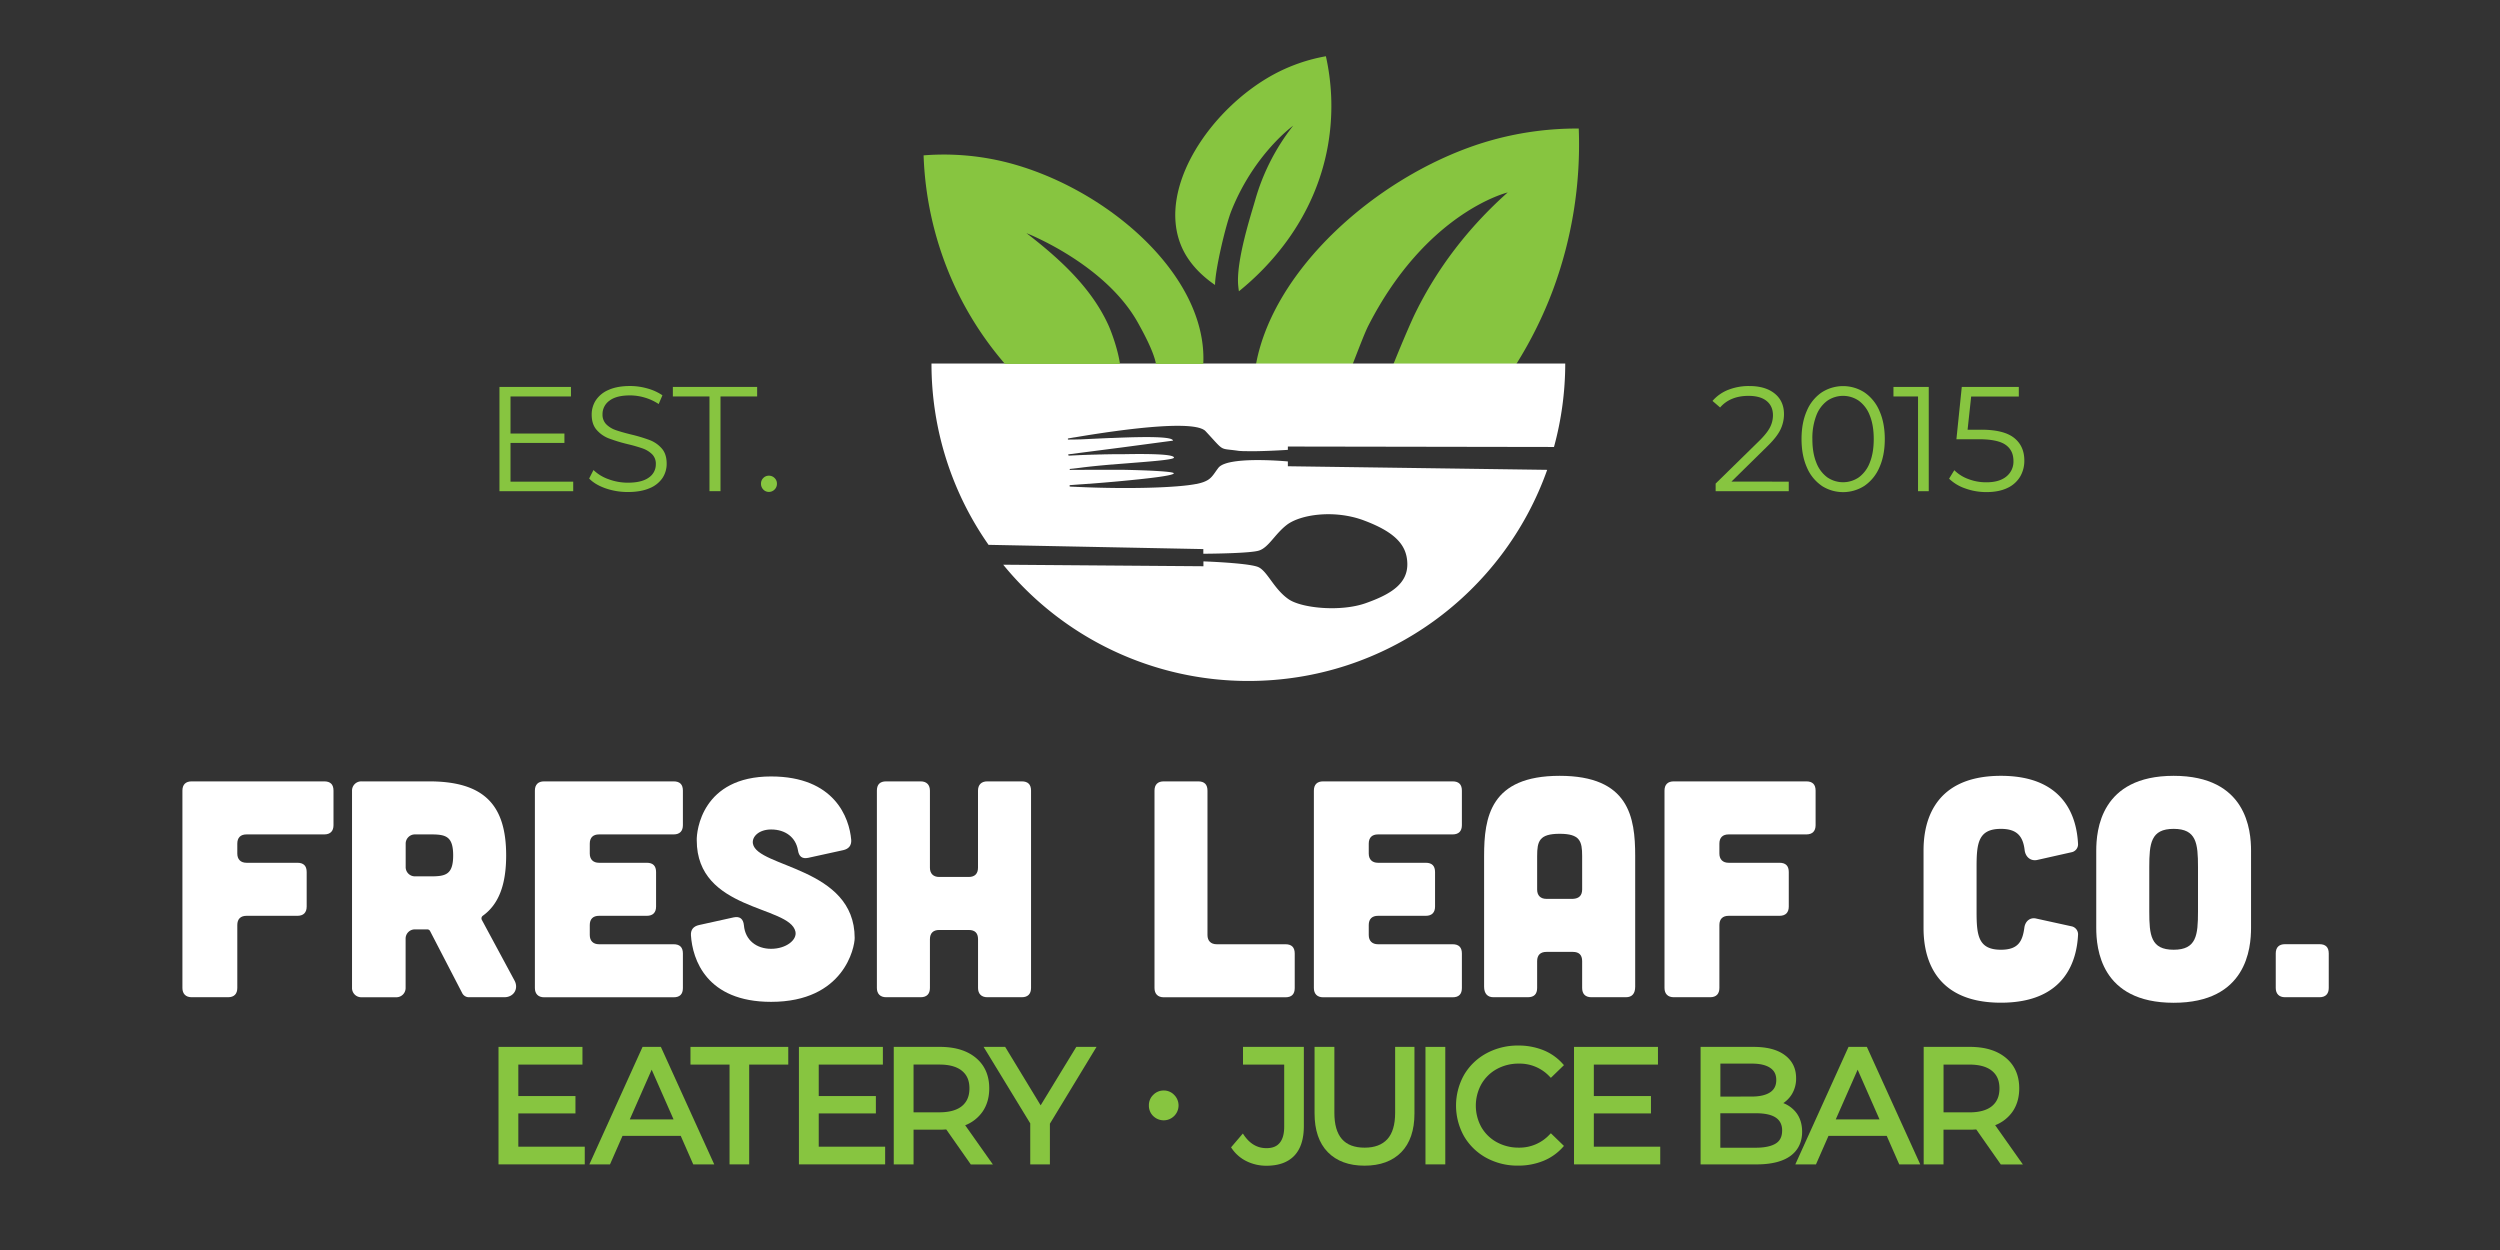 <svg id="Layer_1" data-name="Layer 1" xmlns="http://www.w3.org/2000/svg" viewBox="0 0 2000 1000"><rect x="0" y="0" width="2000" height="1000" fill="#333333" stroke="none"/><defs><style>.cls-1{fill:#87c540;}.cls-2{fill:#fff;}</style></defs><path class="cls-1" d="M1060.72,45a138.82,138.82,0,0,0-41.79,14.55c-50.36,27.38-93.17,90.31-74.08,136.83,4.89,11.93,14.22,22.75,27.18,31.6.09-12.28,8.51-47.88,13-59.17,18.24-45.82,49.51-68.26,49.51-68.26A172.09,172.09,0,0,0,1004.17,160c-2.89,10.31-15.62,48.86-13.56,68.91.14,1.37.31,2.74.51,4.13,24.2-19.53,60.84-57.88,71.24-116.73A183.15,183.15,0,0,0,1060.72,45Z"/><path class="cls-1" d="M1082.2,291.17c5.45-14,9.82-25.45,12.56-30.8,46.62-91,111.38-106.4,111.38-106.4-31.49,28.08-56.42,60.66-74.1,96.9-2.83,5.79-9.49,21.09-17.26,40.3h98.3a327.5,327.5,0,0,0,29.43-59.6A334.57,334.57,0,0,0,1263,102.83a253.12,253.12,0,0,0-79.87,12.42c-82.81,27.18-164.25,100.33-178.29,175.92Z"/><path class="cls-2" d="M1030.29,373v-3.84c-2.25-.21-19.41-1.7-34.25-.81l-1.14.07-1,.08-1.07.08-1.1.11-.93.09L989,369l-.75.1-1.2.18-.78.13-1.16.21-.66.13-1.65.37-.42.12c-.4.1-.8.21-1.18.33l-.54.17c-.35.11-.68.23-1,.35l-.45.17c-.45.18-.88.36-1.28.56l-.16.09c-.34.18-.66.36-1,.55l-.32.21c-.24.17-.47.34-.68.51l-.26.23a5.41,5.41,0,0,0-.74.78c-.3.38-.58.76-.85,1.12l-.22.29c-.22.3-.43.6-.63.89l-.13.17-.82,1.17-.49.69-.22.31-.66.89v0c-.21.28-.42.54-.64.8l-.18.23-.56.63-.15.17c-.23.25-.48.49-.73.73l-.17.15c-.21.19-.42.38-.65.56l-.23.18c-.29.22-.58.44-.9.65l0,0c-.31.2-.65.39-1,.58l-.29.15c-.31.17-.63.32-1,.48l-.22.1c-.41.18-.85.36-1.31.53l-.3.1c-.39.14-.8.27-1.23.4l-.39.12c-1.09.32-2.3.61-3.66.89l-.21,0h0c-5.17,1-12.44,1.8-23.12,2.41-13.1.74-27.22.91-39.91.81h0c-13-.11-24.53-.5-31.88-.87h-.26l-1.35-.07-.45,0-1-.06-.46,0-.94-.06-.34,0-1.11-.08c-.69-.05-.61-1.12.08-1.17l1.28-.09.59-.05.9-.06.85-.07,1-.07.83-.06,1.3-.1.77-.06,1.93-.14.28,0,2.36-.18.33,0,2.4-.19.5,0,9.3-.75.85-.07,2.44-.2,1-.09,2.33-.2,1.24-.11,2-.17,1.56-.14,1.81-.16,1.68-.16c21.5-2,43.3-4.42,43.3-6.34,0-1.41-20-2.41-41.5-2.81l-1.39,0-2.16,0-1,0-3.22,0h-.31l-3,0h-.5l-2.82,0h-7c-3.21,0-6.3,0-9.21.06h-.55l-2.2,0-.7,0-2,0-.68,0-1.83,0-.67,0-2.27.07c-.31,0-.4-.75,0-.81.74-.09,1.49-.12,2.28-.25.27,0,.88-.07,1.15-.11.54-.09.71-.07,1.27-.15.32-.05.92-.1,1.25-.15.54-.08.78-.09,1.33-.16l1.06-.14,1.69-.22,1.09-.14,2-.23.89-.11c2-.22,4-.44,6-.64l1-.1,2.2-.22,1.06-.1,2.18-.2,1.11-.1,2.17-.2,1.08-.09,2.66-.23.5,0c3.1-.27,6.22-.52,9.29-.76h0c20.92-1.67,39.88-3,39.89-4.76,0-2.77-19.59-3.13-40.57-2.72l-1.73,0-1.66,0-1.67,0-1.71,0-1.65,0-1.79.06-1.53,0-1.9.06-1.4,0-2,.07-1.27,0-3.11.11-.92,0-2.27.09-.84,0-2.33.1-.62,0-2.35.1-.56,0-2.52.11h-.09l-9.59.46c-.26,0-.35-.26-.44-.63,0-.13-.06-.26-.1-.39L898,357.89h0l40.38-5.38c-.13-3.34-21.78-3.16-43.81-2.32l-1.86.07-1.34.06-2,.08-.92,0c-8.65.36-17,.79-23.92,1.1l-.91,0-1.55.07-1,0-1.46.06-.88,0-1.38,0-.71,0-1.91.06a.48.48,0,0,1-.09-.95l2-.35.59-.1,2.11-.37.22,0,2.43-.41.86-.14,2.07-.35.74-.12,2.75-.45,1-.17,2.13-.34,1.11-.17,3-.47,1.2-.18,2.24-.34,1.33-.2,3.21-.47,1.2-.18,2.45-.35,1.39-.19,3.35-.46h0c24.22-3.28,52.08-5.91,65.47-3.08h0l.06,0c.62.13,1.19.28,1.74.44.16,0,.34.08.49.13.54.16,1,.35,1.49.54l.42.15a12,12,0,0,1,1.19.63l.36.2a6.21,6.21,0,0,1,1.16.95c15.81,16.93,10.36,13.43,26,15.72l1.08.13.36,0,.86.08.44,0,.94.06.44,0,1.15,0c11.68.44,32.09-.82,34.62-1v-2.65l212.9.35a253.91,253.91,0,0,0,9-66.76h-507a252.24,252.24,0,0,0,45.65,145.05l171.82,3.4V443c8.23-.06,37.91-.4,44.53-2.55,7.7-2.5,12.5-12.89,22-20.36,10.85-8.56,38.32-12.59,61.9-3.76,25.66,9.61,34.36,20.11,34.77,34.3.47,16.34-13.22,24.81-33.33,31.92s-51.35,4-61.67-3.18c-11.75-8.14-16.76-22.08-24-25.6-6.26-3-35.89-4.35-44.12-4.67V453l-160.17-1.23a253,253,0,0,0,196.18,93c110.33,0,204.16-70.5,239-168.89Z"/><path class="cls-1" d="M804,291.17H896c-1.76-11.9-6.77-25.37-9-30.44-13.39-29.93-38.63-53.3-65.84-74.21,0,0,63.29,24.63,89.41,72.08,2.81,5.1,12.29,21.91,14.22,32.57h37.83c3.57-71.46-78.44-141.64-158.24-161.53a205.69,205.69,0,0,0-65.51-5.35,271.88,271.88,0,0,0,24.24,103.2A267.85,267.85,0,0,0,804,291.17Z"/><path class="cls-2" d="M259.4,625.1q7.41,0,7.4,7.4v27.63c0,4.69-2.46,7.4-7.4,7.4H197.24c-4.69,0-7.4,2.47-7.4,7.4v7.89c0,4.69,2.71,7.4,7.4,7.4h40.7q7.4,0,7.4,7.41v27.62c0,4.69-2.47,7.4-7.4,7.4h-40.7c-4.69,0-7.4,2.47-7.4,7.4v50.33c0,4.68-2.47,7.4-7.4,7.4H153.33c-4.69,0-7.4-2.72-7.4-7.4V632.5c0-4.93,2.71-7.4,7.4-7.4Z"/><path class="cls-2" d="M411.62,784.46c3.46,6.41-.5,13.32-8.14,13.32H375.35a6,6,0,0,1-5.67-3.46L344,744.74a2.5,2.5,0,0,0-2-1.23h-9.86a7.38,7.38,0,0,0-7.65,7.64v39a7.39,7.39,0,0,1-7.65,7.65H289.26a7.38,7.38,0,0,1-7.64-7.65V632.75a7.38,7.38,0,0,1,7.64-7.65h54c43.91,0,61.67,18.75,61.67,59.21,0,22.94-5.67,39-18.75,48.34a2.62,2.62,0,0,0-.74,3.21ZM332.19,667.53a7.39,7.39,0,0,0-7.65,7.65v18.25a7.39,7.39,0,0,0,7.65,7.65h12.58c11.84,0,17.76-1.48,17.76-16.77s-5.92-16.78-17.76-16.78Z"/><path class="cls-2" d="M538.92,625.1q7.41,0,7.4,7.4v27.63c0,4.69-2.46,7.4-7.4,7.4h-59.7c-4.69,0-7.4,2.47-7.4,7.4v7.89c0,4.69,2.71,7.4,7.4,7.4h38.24q7.39,0,7.4,7.41v27.62c0,4.69-2.47,7.4-7.4,7.4H479.22c-4.69,0-7.4,2.47-7.4,7.4V748c0,4.68,2.71,7.4,7.4,7.4h59.7q7.41,0,7.4,7.4v27.63q0,7.39-7.4,7.4H435.31c-4.68,0-7.4-2.72-7.4-7.4V632.5c0-4.93,2.72-7.4,7.4-7.4Z"/><path class="cls-2" d="M646.49,686.28c-4.94,1-7.41-1.23-8.14-6.17-1.73-10.11-9.87-16.53-21.47-16.53-9.61,0-15.53,5.68-14.55,11.35,3.46,19.24,81.41,18.75,81.41,75.48,0,7.4-8.39,51.07-66.86,51.07-51.8,0-62.9-34-64.13-53.28-.25-4.45,2-7.16,6.41-8.15L587,733.89c4.93-1,7.64,1.23,8.14,6.41,1,11.84,10.11,18.75,21.7,18.75,12.1,0,21-7.16,19.5-13.82-4.7-21-78.94-16.28-78.94-73-.25-7.4,4.19-51.07,59.44-51.07,50.82,0,62.66,33.06,64.14,50.82.25,4.44-2,7.15-6.41,8.14Z"/><path class="cls-2" d="M736.54,625.1c4.69,0,7.4,2.72,7.4,7.4v61.67c0,4.69,2.72,7.4,7.4,7.4H775c4.93,0,7.4-2.71,7.4-7.4V632.5c0-4.68,2.71-7.4,7.4-7.4h27.63q7.39,0,7.4,7.4V790.38c0,4.68-2.47,7.4-7.4,7.4H789.83c-4.69,0-7.4-2.72-7.4-7.4v-39q0-7.39-7.4-7.4H751.34c-4.68,0-7.4,2.47-7.4,7.4v39c0,4.68-2.46,7.4-7.4,7.4H708.91c-4.68,0-7.4-2.72-7.4-7.4V632.5q0-7.39,7.4-7.4Z"/><path class="cls-2" d="M958.58,625.1q7.39,0,7.4,7.4V748c0,4.68,2.71,7.4,7.4,7.4h55q7.39,0,7.4,7.4v27.63q0,7.39-7.4,7.4H931c-4.69,0-7.4-2.72-7.4-7.4V632.5c0-4.93,2.71-7.4,7.4-7.4Z"/><path class="cls-2" d="M1162.11,625.1q7.4,0,7.4,7.4v27.63c0,4.69-2.47,7.4-7.4,7.4H1102.4c-4.68,0-7.4,2.47-7.4,7.4v7.89c0,4.69,2.72,7.4,7.4,7.4h38.24q7.39,0,7.4,7.41v27.62c0,4.69-2.47,7.4-7.4,7.4H1102.4c-4.68,0-7.4,2.47-7.4,7.4V748c0,4.68,2.72,7.4,7.4,7.4h59.71q7.4,0,7.4,7.4v27.63q0,7.39-7.4,7.4H1058.5c-4.69,0-7.4-2.72-7.4-7.4V632.5c0-4.93,2.71-7.4,7.4-7.4Z"/><path class="cls-2" d="M1308.15,789.39c0,5.43-2.46,8.39-7.4,8.39h-27.63c-4.68,0-7.4-2.47-7.4-7.4V768.92q0-7.41-7.4-7.4h-21.21c-4.69,0-7.4,2.46-7.4,7.4v21.46q0,7.39-7.4,7.4h-27.63c-4.69,0-7.4-3-7.4-8.39V684.8c0-31.09,4.93-64.14,60.44-64.14s60.43,33.05,60.43,64.14ZM1265.72,684.8c0-11.85-1.72-17.77-18-17.77s-18,5.92-18,17.77v26.89c0,4.68,2.71,7.4,7.4,7.4h21.21c4.94-.25,7.4-2.72,7.4-7.65Z"/><path class="cls-2" d="M1445.08,625.1q7.39,0,7.4,7.4v27.63c0,4.69-2.47,7.4-7.4,7.4h-62.17c-4.69,0-7.4,2.47-7.4,7.4v7.89c0,4.69,2.71,7.4,7.4,7.4h40.7q7.41,0,7.41,7.41v27.62c0,4.69-2.47,7.4-7.41,7.4h-40.7c-4.69,0-7.4,2.47-7.4,7.4v50.33c0,4.68-2.47,7.4-7.4,7.4H1339c-4.68,0-7.4-2.72-7.4-7.4V632.5c0-4.93,2.72-7.4,7.4-7.4Z"/><path class="cls-2" d="M1538.83,680.6c0-16.28,3.46-59.94,61.92-59.94,52.54,0,60.69,35.28,61.67,54.27a6.47,6.47,0,0,1-5.42,6.91L1629.62,688c-5.19,1-9.13-2.46-9.87-7.65-1.24-10.85-5.67-17.26-19-17.26-18.25,0-19.49,11.59-19.49,30.59V729.2c0,19,1.24,30.59,19.49,30.59,13.57,0,17.27-6.42,18.75-17.76.74-5.18,4.69-8.39,9.62-7.15L1657,741a6.56,6.56,0,0,1,5.42,7.16c-1,18.74-9.13,54-61.67,54-58.46,0-61.92-43.67-61.92-59.94Z"/><path class="cls-2" d="M1800.83,742.28c0,16.27-3.46,59.94-61.92,59.94S1677,758.55,1677,742.28V680.6c0-16.28,3.45-59.94,61.92-59.94s61.92,43.66,61.92,59.94Zm-42.43-48.6c0-19-1.24-30.59-19.49-30.59s-19.49,11.59-19.49,30.59V729.2c0,19,1.24,30.59,19.49,30.59s19.49-11.59,19.49-30.59Z"/><path class="cls-2" d="M1855.6,755.35q7.39,0,7.4,7.4v27.63c0,4.68-2.47,7.4-7.4,7.4H1828c-4.69,0-7.4-2.72-7.4-7.4V762.75c0-4.94,2.71-7.4,7.4-7.4Z"/><path class="cls-1" d="M922.57,892.84a11.51,11.51,0,0,1-3.45-8.59,11.31,11.31,0,0,1,3.52-8.4A11.49,11.49,0,0,1,931,872.4a11.29,11.29,0,0,1,8.27,3.45,11.9,11.9,0,0,1-16.67,17Z"/><polygon class="cls-1" points="414.66 890.74 460.37 890.74 460.37 876.84 414.66 876.84 414.66 851.67 465.97 851.67 465.97 837.51 398.81 837.51 398.81 931.5 467.8 931.5 467.8 917.35 414.66 917.35 414.66 890.74"/><path class="cls-1" d="M514.05,837.51l-42.56,94H488l10-22.79h46.6l10,22.79h16.79l-42.69-94Zm24.79,58h-35l17.5-39.76Z"/><polygon class="cls-1" points="552.38 851.67 583.63 851.67 583.63 931.5 599.35 931.5 599.35 851.67 630.61 851.67 630.61 837.51 552.38 837.51 552.38 851.67"/><polygon class="cls-1" points="654.99 890.74 700.7 890.74 700.7 876.84 654.99 876.84 654.99 851.67 706.3 851.67 706.3 837.51 639.14 837.51 639.14 931.5 708.12 931.5 708.12 917.35 654.99 917.35 654.99 890.74"/><path class="cls-1" d="M785.93,889.49c3.63-5.18,5.47-11.5,5.47-18.79,0-10.29-3.59-18.49-10.67-24.39s-16.68-8.8-28.77-8.8H715v94h15.85V903.76H752c1.25,0,2.93-.07,5-.21l19.63,28h17.66l-22.14-31.34A30.4,30.4,0,0,0,785.93,889.49ZM775.55,870.7c0,6.21-2,10.84-6,14.15s-10.12,5-18,5H730.84v-38.2h20.72c7.88,0,13.94,1.67,18,5S775.55,864.49,775.55,870.7Z"/><polygon class="cls-1" points="832.52 884.26 804.14 837.51 786.89 837.51 824.2 898.71 824.2 931.5 839.92 931.5 839.92 898.97 877.22 837.51 861.03 837.51 832.52 884.26"/><path class="cls-1" d="M994.41,851.67h32.95v49.77c0,5.7-1.22,10-3.63,12.89s-5.85,4.19-10.58,4.19c-7.22,0-13.06-3.34-17.86-10.21l-1-1.49-9.44,11.06.61.9A30.5,30.5,0,0,0,997.29,929a35.72,35.72,0,0,0,15.86,3.59c9.73,0,17.24-2.71,22.32-8.06s7.61-13.29,7.61-23.69V837.51H994.41Z"/><path class="cls-1" d="M1116.11,890.24c0,9.49-2.1,16.59-6.26,21.12s-10.22,6.77-18.11,6.77c-16.31,0-24.24-9.13-24.24-27.89V837.51h-15.85v53.25c0,13.35,3.55,23.75,10.56,30.94s16.91,10.84,29.4,10.84,22.39-3.62,29.4-10.77,10.56-17.58,10.56-31V837.51h-15.46Z"/><rect class="cls-1" x="1140.38" y="837.51" width="15.85" height="93.99"/><path class="cls-1" d="M1197.39,855.27a35.89,35.89,0,0,1,17.67-4.38,32.76,32.76,0,0,1,24.64,10.37l1,1,10.46-10.14-.9-1a41.42,41.42,0,0,0-15.63-11,53.23,53.23,0,0,0-20.07-3.69,52.35,52.35,0,0,0-25.42,6.23,46.07,46.07,0,0,0-17.86,17.19,50.21,50.21,0,0,0,0,49.24,46.22,46.22,0,0,0,17.79,17.19,52,52,0,0,0,25.36,6.22,52.94,52.94,0,0,0,20.14-3.75,42,42,0,0,0,15.69-11l.9-1-10.46-10.14-1,1a32.86,32.86,0,0,1-24.64,10.5,36,36,0,0,1-17.67-4.38,31.75,31.75,0,0,1-12.29-12,35.54,35.54,0,0,1,0-34.4A31.68,31.68,0,0,1,1197.39,855.27Z"/><polygon class="cls-1" points="1275.06 890.74 1320.77 890.74 1320.77 876.84 1275.06 876.84 1275.06 851.67 1326.37 851.67 1326.37 837.51 1259.21 837.51 1259.21 931.5 1328.19 931.5 1328.19 917.35 1275.06 917.35 1275.06 890.74"/><path class="cls-1" d="M1441.7,905.48c0-6.2-1.64-11.43-4.86-15.53a24.1,24.1,0,0,0-10.19-7.47,23.09,23.09,0,0,0,6.68-6.85,23.9,23.9,0,0,0,3.55-13.13c0-7.82-3.06-14-9.11-18.46s-14.31-6.53-25-6.53h-42.31v94h44.91c11.62,0,20.64-2.23,26.81-6.64S1441.7,913.82,1441.7,905.48Zm-16-1c0,4.74-1.62,8.1-5,10.27s-8.83,3.42-15.9,3.42h-28.54V890.61h28.54C1418.9,890.61,1425.72,895.13,1425.72,904.44Zm-49.4-27.2V850.89h25.29c6.36,0,11.28,1.16,14.63,3.46s4.79,5.4,4.79,9.71-1.56,7.49-4.79,9.71-8.27,3.47-14.63,3.47Z"/><path class="cls-1" d="M1478.82,837.51l-42.56,94h16.52l10-22.79h46.61l10,22.79h16.8l-42.7-94Zm24.79,58h-35l17.5-39.76Z"/><path class="cls-1" d="M1596.13,900.16a30.34,30.34,0,0,0,13.79-10.67c3.63-5.18,5.47-11.5,5.47-18.79,0-10.29-3.58-18.5-10.66-24.39s-16.69-8.8-28.78-8.8h-37v94h15.85V903.76H1576c1.26,0,2.94-.06,5-.21l19.63,28h17.66Zm-41.3-48.49h20.73c7.88,0,13.93,1.67,18,5s6,7.86,6,14.07-2,10.84-6,14.15-10.11,5-18,5h-20.73Z"/><path class="cls-1" d="M458.57,385.31v7.63h-59v-83.4h57.19v7.63H408.41v29.66h43.13v7.51H408.41v31Z"/><path class="cls-1" d="M484.48,390.68q-8.52-3-13.16-7.87l3.46-6.79a33,33,0,0,0,12,7.33,44.06,44.06,0,0,0,15.48,2.8q11.2,0,16.81-4.11a12.67,12.67,0,0,0,5.59-10.67,10.7,10.7,0,0,0-3-8,20.74,20.74,0,0,0-7.45-4.59,121.21,121.21,0,0,0-12.27-3.51,128.46,128.46,0,0,1-15-4.59,24.57,24.57,0,0,1-9.59-6.73c-2.67-3-4-7.11-4-12.27a20.77,20.77,0,0,1,3.33-11.5,22.89,22.89,0,0,1,10.25-8.28q6.9-3.09,17.15-3.09a50.52,50.52,0,0,1,14,2,40.35,40.35,0,0,1,11.86,5.42l-3,7a41.13,41.13,0,0,0-11.2-5.18,41.85,41.85,0,0,0-11.68-1.73q-11,0-16.5,4.23a13.13,13.13,0,0,0-5.54,10.9,10.87,10.87,0,0,0,3,8,19.9,19.9,0,0,0,7.62,4.65q4.59,1.61,12.33,3.52a125.94,125.94,0,0,1,14.84,4.46,24.34,24.34,0,0,1,9.59,6.67q3.93,4.47,3.93,12.1A20.58,20.58,0,0,1,530,382.4a22.83,22.83,0,0,1-10.43,8.21q-7,3-17.28,3A53.73,53.73,0,0,1,484.48,390.68Z"/><path class="cls-1" d="M567.58,317.17h-29.3v-7.63h67.43v7.63H576.4v75.77h-8.82Z"/><path class="cls-1" d="M610.65,391.63a6.43,6.43,0,0,1-1.84-4.65,6.2,6.2,0,0,1,1.84-4.58,6.05,6.05,0,0,1,4.47-1.85,6.27,6.27,0,0,1,4.53,1.85,6.1,6.1,0,0,1,1.9,4.58,6.32,6.32,0,0,1-1.9,4.65,6.2,6.2,0,0,1-4.53,1.9A6,6,0,0,1,610.65,391.63Z"/><path class="cls-1" d="M1431,385.31v7.63h-58.49v-6.08l34.66-33.95q6.55-6.44,8.88-11.14a21.23,21.23,0,0,0,2.32-9.48q0-7.38-5.06-11.49t-14.47-4.11q-14.65,0-22.76,9.29l-6.08-5.24a32.09,32.09,0,0,1,12.46-8.82,44.8,44.8,0,0,1,17.09-3.09q12.75,0,20.19,6t7.45,16.5a28.24,28.24,0,0,1-2.86,12.39q-2.86,6-10.84,13.7l-28.36,27.88Z"/><path class="cls-1" d="M1457.25,388.53a33.57,33.57,0,0,1-11.79-14.71q-4.23-9.6-4.23-22.58t4.23-22.58A33.57,33.57,0,0,1,1457.25,314a31.5,31.5,0,0,1,34.43,0,33.91,33.91,0,0,1,11.86,14.71q4.29,9.6,4.29,22.58t-4.29,22.58a33.91,33.91,0,0,1-11.86,14.71,31.5,31.5,0,0,1-34.43,0Zm30-6.79a26.08,26.08,0,0,0,8.64-11.8q3.1-7.74,3.1-18.7t-3.1-18.71a26.1,26.1,0,0,0-8.64-11.79,22.27,22.27,0,0,0-25.61,0,26.25,26.25,0,0,0-8.64,11.79,50.53,50.53,0,0,0-3.1,18.71q0,11,3.1,18.7a26.22,26.22,0,0,0,8.64,11.8,22.27,22.27,0,0,0,25.61,0Z"/><path class="cls-1" d="M1543,309.54v83.4h-8.58V317.17h-19.65v-7.63Z"/><path class="cls-1" d="M1611.18,350.23q8.28,6.5,8.28,18.17a24.87,24.87,0,0,1-3.4,13,23.19,23.19,0,0,1-10.18,9q-6.8,3.27-16.68,3.27a49.27,49.27,0,0,1-17-2.92,34.63,34.63,0,0,1-12.93-7.8l4.17-6.79a30.88,30.88,0,0,0,11,7,39.75,39.75,0,0,0,14.66,2.68q10.37,0,16-4.65a15.18,15.18,0,0,0,5.66-12.39q0-8.58-6.37-13t-21.51-4.41h-17.75l4.29-41.82h45.63v7.63h-38.12l-2.86,26.56h10.72Q1602.9,343.73,1611.18,350.23Z"/></svg>